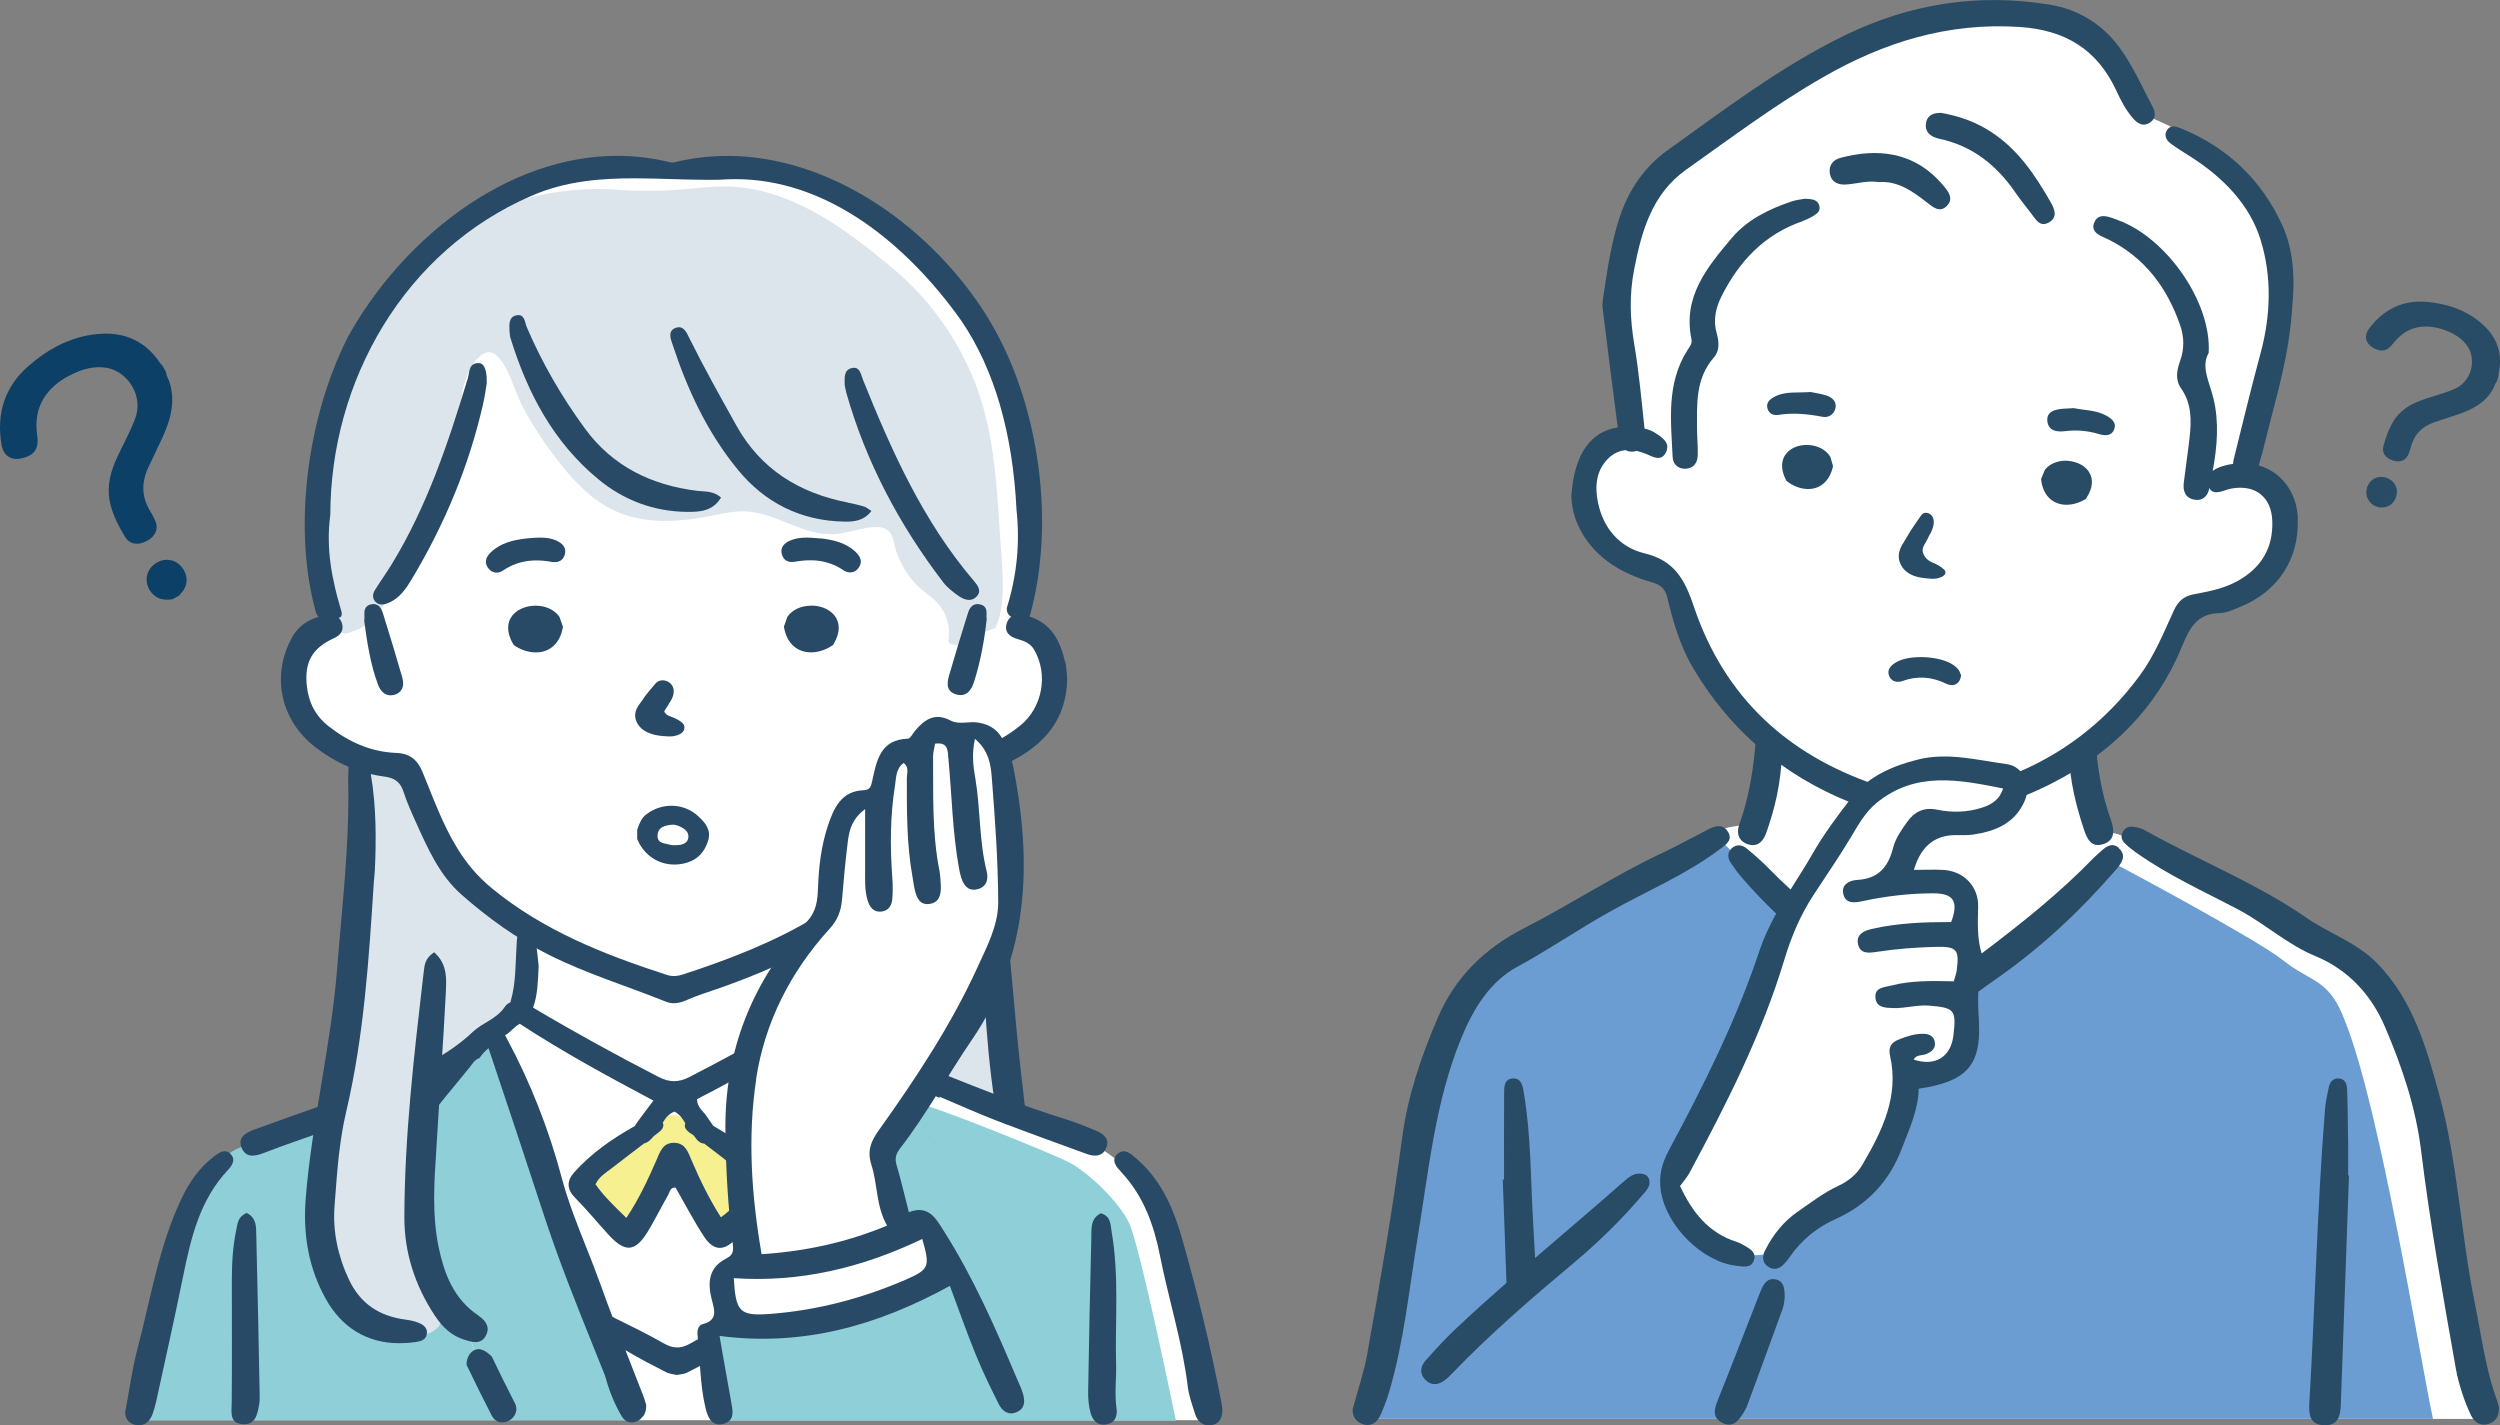 <?xml version="1.0" encoding="UTF-8"?><svg id="_レイヤー_2" xmlns="http://www.w3.org/2000/svg" viewBox="0 0 331.57 189.03"><rect x="0" y="0" width="331.57" height="189.03" fill="#808080" stroke="none"/><defs><style>.cls-1{fill:#8fcfd7;}.cls-1,.cls-2,.cls-3,.cls-4,.cls-5,.cls-6,.cls-7,.cls-8{stroke-width:0px;}.cls-2{fill:#6b9dd2;}.cls-3{fill:#0c4066;}.cls-4{fill:#dce5ec;}.cls-5{fill:#284a66;}.cls-6{fill:#284b66;}.cls-7{fill:#f7f091;}.cls-8{fill:#fff;}</style></defs><g id="_デザイン"><g id="_ネック"><path id="_白" class="cls-8" d="M310.79,126.65c-8.35-4.65-27.86-16.92-32.38-16.41l-2.44-10.91c6.11-5.09,11.9-10.65,13.89-18.51,12.06-.45,18.59-11.85,7.85-20,6.21-19.75,9.4-36.62-13.5-45.65-3.02-12.11-15.31-15.81-26.89-13.26-5.71,1.26-8.05-.27-18.6,6.5-9.98,6.4-15.26,10.37-18.52,13.53-6.16,10.86-5.92,23.91-3.48,35.8-9.32.93-7.66,13.66-.25,16.39,2.31.84,4.8,1.86,5.76,4.32,3.83,12.21,2.32,12.17,12.56,20.7.15.45.17,6.04-1.37,8.57-1.54,2.53-4.07,1.35-5.42,2.62-1.82,1.98-28.92,15.38-31.48,19.67-2.89,3.88-4.51,4.42-6.31,10.55-1.8,6.13-9.2,47.63-9.2,47.63h148.65c-3.17-10.86-6.34-56.14-18.86-61.53Z"/><path class="cls-2" d="M311.07,135.56c-2.13-5.81-4.41-5.14-8.23-8.17-3.82-3.03-23.17-13.28-23.17-13.28-1.87,3.14-11.96,10.53-18.85,15.72.34,4.78-.13,10.27-4.24,12.28-1.33.65-3.88-.05-4.73.93-.81.93-.76,2.92-1,4.1-.74,3.6-1.74,7.27-4.79,9.61-1.73,1.32-3.66,2.36-5.36,3.74-1.61,1.31-2.59,2.83-3.93,4.34-2.16,2.45-5.8,1.79-8.4.42-3.42-1.8-6.18-5.57-5.97-9.55.22-4.09,3.38-8.46,5.2-12.03,2.09-4.12,4.85-8,6.17-12.46,1.09-3.7,1.81-7.53,3.74-10.9-3.6-3.21-6.96-6.44-9.72-9.3,0,0-27.16,16.08-30.14,18.81-2.98,2.72-3.27,2.87-5.95,8.77-2.68,5.9-3.42,6.2-4.17,15.73-1.06,12.18-3.49,26.26-5.85,33.86h141c-1.74-8.14-7.04-41.21-11.61-52.62Z"/><g id="_アウトライン"><path class="cls-6" d="M331.19,185.76c-1.49-3.92-2.13-8.85-2.96-12.92-1.87-9.18-2.25-18.62-4.72-27.67-1.7-6.22-3.44-12.46-8.2-17.38-2.72-2.8-6.31-3.93-9.35-6.03-6.78-4.68-14.43-7.68-21.56-11.68-.47-.26-1.05-.39-1.6-.44-.6-.06-1.08.26-1.33.85-.23.53-.02,1,.33,1.35.45.45.95.84,1.47,1.21,4.27,3.04,9.05,5.19,13.66,7.62,3.5,1.86,6.44,4.6,10.12,6.12,4.44,1.83,7.47,5.2,9.27,9.41,2.24,5.23,4.08,10.67,4.78,16.38,1.19,9.72,2.92,19.35,4.62,28.98.33,1.88,1.17,4.47,2.02,6.18.44.88,1.21,1.42,2.26,1.13,1.02-.29,1.44-1.06,1.44-2.19-.07-.24-.14-.59-.26-.91Z"/><path class="cls-6" d="M201.24,128.22c4.16-2.26,8.04-4.93,12.15-7.24,4.91-2.76,10.16-4.93,14.7-8.35.78-.59,1.82-1.2,1.05-2.37-.69-1.05-1.72-.7-2.65-.23-2.01,1.03-3.98,2.14-6.02,3.09-6.33,2.97-12.16,6.83-18.36,10-5.25,2.68-9.1,6.51-11.36,11.73-2.2,5.09-4.03,10.4-4.77,15.95-1.29,9.7-2.95,19.34-4.68,28.97-.38,2.13-1.34,5.03-1.91,7.17,0,.9.4,1.61,1.3,1.93.93.34,1.72-.03,2.19-.81.46-.78,1.06-2.46,1.32-3.32,2.02-6.77,2.69-13.81,3.84-20.74,1.47-8.88,2.3-17.87,5.77-26.33,1.61-3.92,3.81-7.49,7.43-9.45Z"/><path class="cls-6" d="M281.01,112.44c-1.06-.88-1.94.08-2.74.79-.21.19-.42.38-.62.58-4.55,4.69-9.64,8.73-14.83,12.65-.62-2.05-.51-4.11-.46-6.2.06-2.74-1.96-4.77-4.7-4.89-1.22-.06-2.45,0-3.82,0q1.33-4.6,5.5-4.61c.78,0,1.56.04,2.33-.07,3.02-.44,5.64-1.52,6.91-4.59.85-2.07-.28-4.47-2.44-4.76-3.88-.52-7.8-1.58-11.7-.62-3.4.84-6.68,2.24-8.92,5.13-1.86,2.4-3.68,4.84-5.19,7.49-.9,1.57-1.88,3.09-2.85,4.63-.95-.87-1.89-1.76-2.79-2.69-.93-.96-1.94-1.84-2.97-2.7-.65-.55-1.43-.68-2.09-.03-.6.59-.47,1.31-.05,1.94.47.7.98,1.38,1.53,2.01,1.41,1.64,2.91,3.19,4.46,4.67-.86,1.56-1.63,3.17-2.21,4.9-3.06,9.24-7.43,17.92-12.01,26.47-.97,1.81-1.38,3.42-1.07,5.44.7,4.57,5.43,9.37,10.02,9.9.88.1,1.97.38,2.33-.77.34-1.11-.66-1.55-1.44-2.01-.28-.16-.58-.3-.88-.4-3.76-1.19-5.9-4-7.49-7.4.43-.6.92-1.13,1.25-1.74,4.9-9.13,9.6-18.36,12.6-28.33.9-2.99,2.1-5.82,3.8-8.45,1.69-2.6,3.46-5.14,5.05-7.81.93-1.56,1.86-3.24,3.34-4.46,5.16-4.25,10.91-3.11,16.8-1.94-.44,1.48-1.51,2.13-2.77,2.54-1.95.64-3.99.69-5.95.28-1.82-.38-3.06.3-4.01,1.64-.74,1.04-1.54,2.17-1.84,3.37-.66,2.64-1.99,4.16-4.84,4.31-.92.05-2.07.59-1.78,1.85.31,1.34,1.47,1.19,2.54.96,3.11-.67,6.25-1.04,9.43-1.04,2.66,0,3.36,1.08,2.34,3.81-3.51,0-7.06.11-10.54.92-1.05.24-2.13.73-1.8,2.07.3,1.25,1.43,1.12,2.41.97,2.62-.4,5.27-.61,7.92-.67,2.77-.06,3.11.35,2.74,3.16-.06.44-.23.85-.39,1.41-2.81-.05-5.6-.14-8.32.57-.91.24-2.16.22-2.07,1.56.09,1.39,1.33,1.38,2.37,1.42,1.62.05,3.19-.47,4.83-.32,3.28.29,3.53.55,3.16,3.86-.32,2.94-2.4,4.24-5.29,3.29.37-.7,1.13-.5,1.69-.74.72-.3,1.27-.76,1.12-1.6-.15-.85-.84-1.08-1.62-1.08-1.12,0-2.16.36-3.19.77-.99.39-1.38,1.04-1.13,2.13,1.23,5.43-1.06,10.01-3.67,14.47-.72,1.23-1.84,2.18-3.17,2.79-1.95.9-3.64,2.22-5.4,3.43-1.9,1.31-3.3,3.09-4.34,5.15-.38.75-.39,1.56.35,2.11.82.6,1.59.32,2.23-.38.26-.29.51-.59.73-.91,1.54-2.25,3.62-3.9,6.07-5,4.24-1.91,7.13-5.03,8.77-9.36.98-2.59,2.19-5.11,2.23-7.92,6.33-.93,8.29-3.05,7.99-8.88-.07-1.34-.15-2.66-.08-3.98.76-.56,1.53-1.12,2.31-1.66,5.94-4.12,11.17-9.02,15.89-14.46.72-.83,1.6-1.94.4-2.94Z"/><path class="cls-6" d="M311.42,151.24c-.03-2.25-.04-4.5-.13-6.75-.03-.7-.25-1.46-1.19-1.46-.76,0-1.11.58-1.25,1.22-.21.96-.41,1.93-.49,2.91-1.04,12.97-1.31,25.98-2.08,38.97-.09,1.49.08,2.85,1.98,2.9,1.87.05,2.14-1.27,2.2-2.77.36-10.12.72-20.25,1.08-30.37-.04,0-.07,0-.11,0,0-1.55.01-3.1,0-4.65Z"/><path class="cls-6" d="M279.01,111.94c1.59-.56,1.39-1.96.95-3.21-1.26-3.56-1.88-7.22-2.02-10.97-1.04.96-2.27,1.78-3.51,2.47.1,3.36.9,6.57,1.94,9.73.41,1.25.98,2.56,2.64,1.97Z"/><path class="cls-6" d="M231.84,111.98c1.27.4,2.01-.39,2.4-1.48,1.16-3.26,1.95-6.6,2.08-10.33-1.23-.71-2.39-1.64-3.41-2.68-.27,4.06-.86,8.06-2.25,11.93-.4,1.11-.04,2.17,1.18,2.56Z"/><path class="cls-6" d="M217.41,155.65c-.82,0-1.45.52-2.03,1.03-3.89,3.43-7.85,6.78-11.78,10.16-.08-1.49-.16-2.98-.25-4.46-.35-5.82-.27-11.68-1.25-17.46-.15-.91-.32-2-1.54-1.88-1.11.11-1.06,1.18-1.07,2.01-.03,3.8-.01,7.6-.01,11.4h-.17c.16,4.57.33,9.13.49,13.69-2.28,2-4.54,4.03-6.74,6.11-1.41,1.33-2.73,2.77-4.01,4.22-.72.82-.78,1.81.07,2.61.78.74,1.67.58,2.48-.01.36-.26.68-.59,1-.92,5.03-5.23,10.52-9.96,16.07-14.61,3.33-2.79,6.43-5.81,9.24-9.13.37-.44.81-.85.86-1.49.04-.94-.55-1.27-1.34-1.27Z"/><path class="cls-6" d="M235.51,169.69c-1.13-.24-1.6.6-1.97,1.47-.13.3-.24.6-.36.9-1.76,4.51-3.5,9.03-5.31,13.53-.47,1.18-.86,2.32.45,3.06,1.43.81,2.27-.18,2.94-1.32.16-.28.34-.56.45-.86,1.59-4.3,3.17-8.61,4.73-12.92.19-.54.21-1.14.26-1.42,0-1.25-.08-2.2-1.2-2.45Z"/><path class="cls-6" d="M304.77,68.84c-.13-3.58-2.22-6.25-5.19-7.11,0,0,0-.01,0-.02.39-1.31.73-2.63,1.05-3.95,1.28-5.3,3.02-10.5,3.42-17.53.25-2.47.31-6.63-1.29-10.21-2.7-6.04-7.32-10.53-13.63-13.04-.62-.25-1.31-.41-1.74.3-.41.68-.07,1.32.46,1.72.87.67,1.83,1.23,2.76,1.83,4.23,2.71,7.77,6.3,9.22,11.01,1.49,4.83,1.35,10-.02,15.03-1.26,4.64-2.38,9.32-3.54,13.98-.06.23-.09.46-.11.68-.17.03-.34.05-.52.08-.73.15-1.59.39-2.17.85.59-3.21.87-6.46.09-9.64-.54-2.2-1.68-4.19-.63-6.01.42-6.69-5.58-15.26-11.99-17.6-1.08-.39-2.53-1.11-3.15.23-.68,1.47,1.01,1.89,1.97,2.38,4.76,2.43,7.66,6.36,9.38,11.28.55,1.58.58,3.19,0,4.79-.44,1.21-.66,2.49.11,3.58,1.44,2.04,1.41,4.28,1.15,6.57-.22,2-.53,4-.77,6-.13,1.08.2,2,1.39,2.23,1.09.21,1.77-.45,1.98-1.44,0-.04.01-.07.02-.11.55,1.13,1.94.26,2.91.08,3.18-.58,5.34,1.1,5.44,4.33.12,3.63-1.53,6.25-4.68,7.97-1.8.99-3.8,1.35-5.78,1.73-1.27.25-2.03.9-2.58,2.11-1.36,2.96-2.58,6-4.54,8.66-4.59,6.22-10.42,10.63-17.39,13.33.09.07.17.14.25.21.68.59,1.2,1.61,1.39,2.48,0,.03.01.07.02.11,1.48-.59,2.93-1.24,4.35-1.98,7.69-3.99,13.63-9.84,16.96-17.95,1.01-2.47,1.99-4.44,5.05-4.49.93-.02,1.88-.49,2.78-.86,4.94-2.02,7.74-6.34,7.54-11.6Z"/><path class="cls-6" d="M224.65,80.43c-1.19-3.52-2.55-6.09-6.53-7.04-3.29-.79-5.47-3.3-6.18-6.72-.43-2.1-.29-4.22,1.33-5.84.72-.71,1.51-1.05,2.34-1.13.3.18.68.25,1.14.18.11-.02.2-.05.29-.08.42.09.85.23,1.29.41.88.36,1.94,1.04,2.58-.14.71-1.31-.43-2.03-1.36-2.64-.42-.28-.93-.47-1.44-.59-.4-3.73-.73-7.47-1.36-11.17-.56-3.32-.67-6.53-.03-9.86,1-5.17,2.38-10.1,6.93-13.32,5.95-4.22,11.79-8.61,18.14-12.25,8.08-4.65,16.61-7.3,26.11-6.66,6.02.4,10.24,2.98,12.77,8.41.6,1.3,1.25,2.58,2.21,3.68.6.69,1.31,1.18,2.21.62.93-.57.78-1.43.35-2.24-1.37-2.59-2.54-5.28-4.28-7.67-2.31-3.18-5.52-5.13-9.24-5.75-9.46-1.57-18.54-.17-27.21,4.04-8.5,4.13-15.97,9.84-23.59,15.29-2.96,2.12-5.02,5.11-6.22,8.59-1.23,3.58-1.73,7.34-2.3,11.06-.02.39-.11.79-.06,1.17.66,5.31,1.32,10.61,2.02,15.91-3.54.54-5.72,3.42-6.15,8.92-.03,2.87,1.41,6.3,4.79,8.84,1.81,1.36,3.88,2.2,6.02,2.82,1.17.34,1.66.92,1.94,2.09.76,3.17,1.66,6.29,3.35,9.16,4.91,8.34,11.91,14.27,20.84,17.88.25.1.49.2.74.3.63-1.07,1.48-1.96,2.46-2.69-11.42-3.95-19.81-11.43-23.9-23.57Z"/><path class="cls-6" d="M259.98,89.27c-.05-.14-.13-.32-.26-.49-.17-.2-.38-.4-.64-.58-.82-.56-2.15-.94-3.66-1.03-1.69-.1-3.21.17-4.06.74-.37.24-1.23.81-.77,1.81.19.42.57.68,1.03.71.22.01.46-.02.7-.11.98-.35,1.96-.5,2.91-.44.96.06,1.93.33,2.89.8.22.11.45.17.66.19.67.04,1.17-.4,1.29-1.16l.03-.16-.07-.15s-.03-.07-.05-.11Z"/><path class="cls-6" d="M255.94,70.91c.49-.85.65-1.65.45-2.19-.15-.4-.49-.67-.91-.71-.43-.03-.63.27-.81.52l-.71,1.03c-.2.29-.4.58-.59.88-.15.24-.3.49-.44.74-.12.21-.24.42-.37.62l-.03.05c-.26.41-.52.84-.64,1.36-.17.73,0,1.49.5,2.14.54.7,1.37,1.03,1.97,1.18.4.1.8.14,1.19.18h.13c.1.02.2.03.31.04.49.03.87,0,1.21-.11.59-.19.88-.48.81-.83-.05-.2-.25-.35-.46-.51l-.05-.04c-.21-.16-.44-.29-.64-.4-.14-.08-.29-.14-.44-.2-.19-.08-.38-.16-.54-.27-.29-.19-.54-.45-.7-.75-.13-.23-.19-.46-.19-.66,0-.36.21-.71.39-1.01.19-.32.36-.68.54-1.06Z"/><path class="cls-6" d="M242.72,60.54c-.54-.87-1.59-1.44-2.82-1.52-1.33-.08-2.53.42-3.13,1.32-.41.62-.73,1.7.11,3.35l.04.08.07.05c.79.61,1.71.98,2.59,1.03t0,0c1.75.11,3.06-.99,3.51-2.92l.02-.09-.35-1.25-.03-.04Z"/><path class="cls-6" d="M274.23,61.11c-1.23-.07-2.35.36-2.99,1.16l-.03.04-.5,1.2v.1c.22,1.98,1.39,3.22,3.14,3.33h0c.88.05,1.84-.2,2.7-.71l.07-.04.05-.07c1.03-1.54.85-2.65.51-3.31-.48-.96-1.61-1.6-2.95-1.69Z"/><path class="cls-6" d="M242.25,52.46c-.7-.23-1.45-.33-2.11-.47-1.69.15-3.37-.16-4.86.67-.62.34-1.07.79-.86,1.53.19.66.78.94,1.42.84,1.98-.32,3.91-.13,5.87.25.8.15,1.49-.3,1.7-1.06.24-.87-.3-1.47-1.15-1.76Z"/><path class="cls-6" d="M280.4,56.95c.34-.89-.31-1.41-1.04-1.82-1.33-.75-2.87-.7-4.32-1-.48.03-.96.05-1.43.08-1.19.09-2.27.44-2.06,1.76.19,1.18,1.24,1.35,2.37,1.21,1.5-.18,2.96-.06,4.42.38.78.24,1.7.33,2.06-.62Z"/><path class="cls-6" d="M239.09,29.31c.43-.15.85-.34,1.24-.57.56-.33,1.2-.69.95-1.5-.23-.75-.91-.85-1.9-.88-.41.08-1.14.14-1.81.37-3,1.03-5.84,2.4-7.91,4.86-3.25,3.86-6.51,7.78-5.32,13.42.12.57-.25.97-.53,1.42-2.82,4.43-2.2,9.35-1.97,14.2.04.93.72,1.58,1.71,1.54,1.11-.05,1.6-.82,1.62-1.84.03-1.1-.08-2.21-.09-3.32-.02-3.38-.24-6.8,2.25-9.63.77-.88.66-2.08.35-3.19-.5-1.74-.12-3.37.65-4.91,2.34-4.65,5.7-8.22,10.76-9.95Z"/><path class="cls-6" d="M269.4,28.32c.59.74,1.11,1.85,2.31,1.2,1.29-.7.75-1.87.25-2.73-2.04-3.57-4.31-6.96-7.86-9.28-1.99-1.3-4.17-2.11-6.65-2.54-.83-.01-1.77.17-1.99,1.26-.26,1.29.62,1.93,1.73,2.17,4.4.93,7.6,3.5,10.1,7.12.66.96,1.39,1.88,2.11,2.8Z"/><path class="cls-6" d="M258.17,27.34c1-.96.26-1.92-.43-2.73-3.91-4.66-8.93-4.92-13.63-3.68-.96.25-1.59.97-1.43,2.04.19,1.18,1.07,1.57,2.16,1.5,1.42-.09,2.81-.56,4.33-.32,2.56-.19,4.5,1.23,6.42,2.72.77.6,1.66,1.37,2.58.48Z"/><path class="cls-6" d="M331.36,49.9s0-.08,0-.12c0-.07,0-.14.01-.19.61-2.63-.15-4.89-2.25-6.7-1.11-.96-2.42-1.7-3.88-2.18-1.01-.33-2.14-.56-3.34-.67-3.13-.28-5.72.91-7.69,3.54-.34.45-.48.92-.4,1.35.08.43.36.82.83,1.12.25.17.48.28.71.35.75.25,1.39-.01,2.02-.82,1.32-1.68,2.92-2.42,4.9-2.25.55.05,1.1.16,1.69.35.3.1.62.22.94.37,1.01.45,1.77,1.04,2.32,1.82.62.88.8,2.08.48,3.22-.33,1.16-1.12,2.06-2.21,2.52-.85.36-1.75.64-2.62.91-.59.18-1.2.37-1.79.59-1.68.61-2.86,1.49-3.62,2.72-.68,1.09-1.06,2.29-1.35,3.31-.24.87.22,1.59,1.23,1.93h.02c.98.32,1.73,0,2.08-.85.13-.31.24-.65.33-1,.43-1.61,1.45-2.66,3.12-3.23.45-.15.92-.3,1.37-.45.58-.19,1.19-.39,1.78-.59,1.69-.58,3.56-1.44,4.62-3.39.07-.12.12-.25.17-.38.08-.2.15-.39.29-.54l.02-.03.23-.71v-.02Z"/><path class="cls-6" d="M316.51,63.36c-.16-.05-.33-.09-.51-.1-1.09-.1-2,.65-2.14,1.77-.1.79.2,1.44.96,2.02h.02s.72.25.72.25h.02s.05,0,.07,0c.05,0,.09,0,.13,0,1.16.06,2.03-.75,2.11-1.97.06-.88-.49-1.66-1.37-1.95Z"/></g></g><g id="_女の子_ロングヘア"><path id="_白-2" class="cls-8" d="M153.22,159.83c-1.22-2.97-5.19-6.43-8.39-8.2-3.2-1.77-10.6-3.76-10.6-3.76l-2.52-18.76s-.09-1.27-.22-3.27c2.63-8.25,2.66-17.11,0-25.46,1.4-.43,3.41-1.26,4.88-2.7,2.44-2.4,3.81-5.44,3.66-7.45s-.9-4.1-1.82-5.43c-.93-1.34-3.14-1.77-3.14-1.77,0,0,1.45-9.31,1.75-12.14.31-2.83-.49-8.92-.89-11.9-.4-2.97-1.85-12.08-6.73-17.2-4.88-5.11-6.41-7.94-9.23-10.62-2.82-2.68-9.92-6.69-12.2-7.36-2.29-.67-6.48-1.49-9-1.56-2.52-.07-6.25.3-8.01.37-1.75.07-2.75-.37-2.75-.37,0,0-10.6.74-14.19,1.19-3.59.45-10.68,3.27-13.04,5.58-2.36,2.31-7.4,7.36-9.31,10.93-1.91,3.57-4.27,5.96-5.34,8.82-1.07,2.86-3.59,11.34-3.89,15.72-.31,4.39-.76,10.56,0,12.57.76,2.01,1.91,4.16,1.22,5.58-.69,1.41-1.38.74-3.02,2.53-1.64,1.78-2.1,3.12-1.94,5.95s-.31,2.75,1.94,5.21c2.25,2.45,6.91,4.79,6.91,4.79,0,0,1.14,7.41.84,12.39-.31,4.98-1.3,15.69-1.6,18.07s-2.83,17.28-2.83,17.28c0,0-7.09,2.25-8.46,2.78-1.37.54-3.66,1.06-6.41,3.21-2.75,2.16-5.49,11.75-6.64,14.95-1.14,3.2-3.81,18.56-3.81,18.56h142.03s-6.03-25.55-7.25-28.53Z"/><g id="_塗り"><path class="cls-1" d="M43.08,147.88s-7.1,3.35-8.64,3.67c-1.53.31-3.99.46-5.9,3.49-1.91,3.03-7.55,20-8.28,23.9-.73,3.89-1.82,9.43-1.82,9.43h48.18l-4.74-11.92-2.21-2.32s-3.01,2.99-5.01,2.97c-2-.02-4.82-.28-6.91-2.19-2.09-1.91-4.46-5.64-5.01-9.81-.55-4.17.61-13.14.58-13.54-.03-.4-.23-3.67-.23-3.67Z"/><path class="cls-1" d="M65.18,137.22l-9.11,7.32s-.59,18.59.23,22.05c.82,3.46,5.42,9.45,5.58,9.85s4.74,11.92,4.74,11.92h16.79l-17.37-49.92-.86-1.22Z"/><path class="cls-1" d="M155.96,188.43s-4.76-23.23-6.21-26.22c-1.45-2.99-5.61-6.95-8.34-8.24-2.52-1.2-14.27-5.98-18.47-7.3-.3-.48-.61-.95-.92-1.41-2.15,2.03-4.54,4.79-4.66,7.8-.08,2,.42,4.2.88,6.13.13.55.43,2.69,1.01,2.97.64.31,2.16-.58,3.09-.23,1.92.72,2.39,3.15,3.1,4.82.27.64.45,2.08-.48,2.38-5.36,1.71-10.36,4.38-15.79,5.89-4.76,1.32-9.53,1.59-14.43,1.32-.82.73-1.28,1.84-1.22,2.93.02.41.18.8.44,1.1.15,1.69.48,3.4.56,5.09.03.7.4,1.18.88,1.44l-.56,1.53h61.11Z"/><path class="cls-7" d="M97.88,153.33c-1.6-1.68-3.47-2.98-5.67-3.9-.62-.42-1.25-.83-1.9-1.23-.72-.44-1.49-.4-2.13-.1-.45-.04-.94.07-1.44.4-2.93,1.97-5.76,4.07-8.5,6.28-1.06.86-.77,2.42,0,3.31,1.05,1.22,2.16,2.32,3.39,3.35.9.76,2.53,1.04,3.4,0,1.64-1.97,2.77-4.26,4.07-6.46,1.5,1.93,2.87,3.95,4.14,6.05.76,1.27,2.7,1.58,3.77.47.23-.24.45-.48.67-.73-.22-2.47,0-4.98.21-7.47Z"/><path class="cls-4" d="M69.39,125.1c-.71-2.94-2.9-3.64-5.21-5.18-5.56-3.72-7.51-10.88-9.2-16.86-.37-1.32-1.52-1.78-2.6-1.62-.87-2.36-4.99-2.19-4.66.59,1.87,15.77-1.54,31.31-3.97,46.83-1,6.38-2.63,13.52-.2,19.77,1.93,4.98,6.92,9.04,12.59,8.39,1.39-.16,2.93-1.39,2.32-2.96-2.91-7.51-4.12-15.44-3.37-23.45.19-2.04.5-4.08.99-6.07.54-2.23,1.73-3.01,3.66-4.18,2.82-1.71,5.63-3.6,7.55-6.3,1.81-2.55,2.86-5.86,2.11-8.96Z"/><path class="cls-4" d="M132.72,72.33c-.44-6.28-.64-12.64-2.42-18.68-2.08-7.07-6.35-13.48-12.04-18.19-5.98-4.96-12.66-10.03-20.73-10.68-2.4-.19-4.8.16-7.19.35-2.36.19-4.74.23-7.1.11-1.34-.07-2.68-.18-4.02-.18-.04,0-.08,0-.12,0-4.33.03-10.74.97-14.4,3.45-2.7,1.84-5.91,3.42-8.31,5.61-2.59,2.37-4.74,5.79-6.76,8.65-1.84,2.6-3.55,5.32-5,8.17-1.54,4.69-2.6,9.47-3.29,14.32-.23,2.93-.39,5.87-.41,8.81,0,.12,0,.25,0,.37.39,1.55.81,3.11,1.25,4.65.35,1.21.67,2.56,1.03,3.94.84.32,1.67.67,2.49,1.03,2.01-.41,4.05-1.68,4.76-3.05,1.2-2.31,5.85-11.62,7.78-17.11,1.93-5.49,3.04-11.12,3.04-11.53,0-1.79,2.35-7.23,4.58-5.22,1.7,1.53,2.36,4.77,3.44,6.77,1.47,2.73,3.19,5.32,5.13,7.74,1.95,2.43,4.2,4.74,7.04,6.06,3.9,1.82,8.45,1.56,12.67.73,1.7-.33,3.41-.76,5.14-.6,4.32.4,7.87,3.7,12.4,2.87,1.41-.26,4.03-1.11,5.42-.72,1.4.39,1.38,2.02,1.79,3.18.67,1.88,1.68,3.56,3.2,4.89.76.66,1.62,1.22,2.3,1.97,1.12,1.24,1.65,2.97,1.41,4.62-.03.21-.06.44.07.6.09.11.24.16.38.19.37.09.71.14,1.03.18,1.46-1,3.06-1.76,4.73-2.35,1.5-3.01.9-8.1.7-10.96Z"/><path class="cls-4" d="M130.88,131.41l-7.72,12.12s7.12,2.99,8.82,3.05c1.7.06,1.2-8.14,1.2-8.14l-2.3-7.03Z"/></g><g id="_アウトライン-2"><path class="cls-5" d="M32.1,152.35c.62,1.32,1.89.95,2.98.53,2.54-.99,5.13-1.85,7.7-2.77.05-.38.1-.75.14-1.07.11-.89.26-1.77.4-2.66-3.17,1.13-6.34,2.25-9.51,3.4-1.18.43-2.42,1.07-1.71,2.57Z"/><path class="cls-5" d="M146.67,152.35c.58-1.22-.24-1.94-1.29-2.38-1.34-.56-2.69-1.12-4.08-1.54-5.56-1.7-10.92-3.91-16.32-6.03-.56.89-1.17,1.74-1.82,2.56.49.22.98.45,1.47.67-.02-.06-.05-.12-.06-.19,2.69,1.13,5.08,2.22,7.53,3.16,3.99,1.53,8.02,2.99,12.04,4.45.98.35,2.02.38,2.53-.69Z"/><path class="cls-5" d="M54.58,151.61s.03,0,.05,0c0-.02.01-.04.02-.06-.01,0-.02,0-.03,0-.01.02-.02.04-.04.06Z"/><path class="cls-5" d="M124.09,151.56s.03.05.05.07c.01,0,.02,0,.03,0-.01-.02-.03-.05-.04-.07-.01,0-.03,0-.04-.01Z"/><path class="cls-5" d="M30.56,153.02c-.76-.71-1.54-.13-2.17.35-1.95,1.5-3.3,3.44-4.33,5.62-3.01,6.35-4.07,13.25-5.84,19.95-.68,2.58-1.03,5.25-1.62,8.37-.01.53.24,1.46,1.41,1.68,1.13.21,1.84-.43,2.21-1.42.19-.52.35-1.05.47-1.59,1.21-5.54,2.45-11.08,3.58-16.63,1.05-5.13,2.19-10.19,6-14.22.54-.58,1.04-1.39.28-2.1Z"/><path class="cls-5" d="M162.02,186.14c-1.41-7.35-3.18-14.63-5.23-21.83-1.13-3.95-2.74-7.77-6.03-10.61-.7-.6-1.59-1.5-2.53-.67-.98.86-.11,1.79.51,2.46,2.95,3.16,4.31,7.02,5.11,11.07,1.15,5.8,2.97,11.45,3.68,17.34.15,1.24.6,2.45.98,3.65.32,1,1.05,1.65,2.18,1.46,1.19-.2,1.44-1.13,1.43-2.15-.04-.24-.07-.47-.11-.7Z"/><path class="cls-5" d="M148.02,180.87c-.13-5.82.42-11.66-.58-17.46-.16-.96-.08-2.11-1.44-2.5-1.44.74-1.23,2.11-1.26,3.32-.17,6.77-.31,13.54-.42,20.32-.02.93.07,1.9.31,2.8.25.96.87,1.77,2.08,1.57,1.21-.2,1.52-1.13,1.37-2.15-.28-1.97,0-3.93-.05-5.9Z"/><path class="cls-5" d="M32.68,160.88c-1.16.51-1.17,1.43-1.35,2.26-.45,2.17-.58,4.38-.58,6.58-.01,5.43.04,10.87-.02,16.3-.01,1.3-.34,2.78,1.52,2.87,1.7.08,1.91-1.42,2.13-2.68.07-.39.07-.79.06-1.18-.14-7.09-.27-14.18-.45-21.27-.03-1.06.05-2.26-1.31-2.9Z"/><path class="cls-5" d="M65.21,179.9c-.77-.75-1.66-1.32-2.52-.7-.58.42-.82,1.14-.81,1.82,1.09,2.27,2.2,4.53,3.35,6.75.29.56.79.88,1.39.88h0c.63,0,1.26-.35,1.6-.9.33-.52.35-1.11.06-1.67-1.06-2.04-2.07-4.1-3.06-6.18Z"/><path class="cls-5" d="M95.6,161.43c-1.57-2.47-2.78-4.97-3.87-7.52-.46-1.06-.8-2.28-2.24-2.34-1.59-.07-1.96,1.22-2.45,2.35-1.13,2.58-2.31,5.13-3.97,7.61-1.6-1.57-3.01-2.9-4.09-4.46.51-1.07,1.44-1.57,2.23-2.19,1.4-1.09,2.81-2.16,4.23-3.24.5-.08.9-.53,1.28-.97.13-.1.26-.2.39-.29.52-.4,1.08-.84.8-1.49.36-.61.78-1.17,1.54-1.46.73.37,1.09.97,1.44,1.55-.3.78.52,1.2,1.12,1.62.38.55.8,1.07,1.39,1.07,1.27.98,2.56,1.94,3.81,2.94.15.12.31.24.48.35-.02-1.24-.02-2.49-.04-3.74-.99-.67-2.02-1.3-3.06-1.91-.25-.4-.58-.8-.81-1.18-.45-.72-1.31-1.2-1.34-2.35,1.56-.8,3.12-1.63,4.67-2.47.21-.97.53-1.91.75-2.91.08-.36.15-.72.22-1.08-2.2,1.2-4.41,2.38-6.64,3.52-1.44.74-2.64.74-4.08,0-5.65-2.91-11.21-5.96-16.66-9.2.01-.03.02-.06.03-.08.57-1.65.62-3.37.71-5.46-.09-.79-.19-1.95-.37-3.1-.12-.77-.38-1.61-1.35-1.6-1.21.01-1.15,1.03-1.2,1.83-.17,2.53-.07,5.08-.79,7.56-.01.05-.03.1-.04.15-.29.11-.54.31-.74.6-1.1,1.62-2.95,2.1-4.18,3.26-1.8,1.7-3.79,3.03-5.89,4.15-.25,2.82-.52,5.63-.82,8.44,1.91-2.71,4.12-5.21,6.2-7.8.35-.43.65-1.02,1.34-1.27.32-.49.73-.92,1.19-1.3,2.45,7.28,4.96,14.85,7.47,22.51,1.89,5.74,4.18,11.46,6.41,17,.52,1.29,1.04,2.6,1.57,3.92.49,1.8,1.18,3.65,2.21,5.38.45.75,1.21,1.06,2.08.65.26-.12.46-.29.6-.49.4-.34.59-.88.57-1.67-.03-.09-.06-.19-.09-.3-.08-.27-.18-.6-.3-.91-.6-1.55-1.21-3.09-1.81-4.63-.18-.46-.37-.94-.55-1.41,1.76,1.06,3.59,2,5.42,2.94.4.2.9.23,1.37.35.46-.1.96-.1,1.36-.3.84-.43,1.69-.86,2.52-1.3-.2-1.17-.15-2.36-.19-3.61-.62.33-1.23.66-1.83,1.01-1.33.77-2.36.71-3.66-.04-2.07-1.2-4.25-2.23-6.39-3.3-.11-.05-.21-.11-.32-.17-.53-1.39-1.05-2.78-1.54-4.17-.61-1.71-1.29-3.43-1.95-5.09-1.19-2.98-2.41-6.06-3.25-9.23-1.71-6.41-4.14-12.59-7.24-18.37l-.12-.23c-.04-.08-.09-.17-.14-.26.73-.38,1.15-1.09,1.94-1.52,5.66,3.7,11.63,6.95,17.73,10.19-.84,1.12-1.46,1.93-2.07,2.77-.14.2-.28.4-.39.6-2.98,1.67-5.77,3.6-8.06,6.16-1,1.12-.99,2.24.17,3.4,1.58,1.59,2.99,3.34,4.51,4.98,2.12,2.27,3.45,2.15,5.09-.53.97-1.59,1.79-3.27,2.72-4.89.22-.39.25-1.03.98-.94,1.25,2.18,2.4,4.41,3.78,6.51,1.22,1.86,2.6,1.94,4.14.35.32-.33.62-.67.93-1.01-.27-1.32-.45-2.64-.56-3.98-.66.72-1.39,1.41-2.26,2.04Z"/><path class="cls-5" d="M135.67,184.83c-.23-.76-.58-1.48-.9-2.22-2.82-6.66-5.73-13.27-9.62-19.39-.97-1.53-1.98-3.48-4.61-2.45-.59-2.29-1.05-4.31-1.64-6.29-.27-.89-.03-1.51.49-2.19,3.52-4.55,6.26-9.63,9.5-14.37,7.63-11.18,8-23.42,5.52-36.12-.23-1.16-.74-2.28-1.23-3.36-.65-1.46-1.67-2.3-3.4-2.6-1.26-.22-2.58.32-3.71-.28-2.09-1.1-3.47-.13-4.74,1.4-.3.36-.6,1-.91,1.01-3.66.11-4.15,2.88-4.74,5.59-.14.63-.24,1.22-1.14,1.25-2.97.1-3.96,2.38-4.73,4.68-.89,2.66-1.22,5.44-1.32,8.25-.06,1.59-.19,3.1-1.41,4.42-7.28,7.89-11.04,17.16-10.87,28.04.07,4.88.32,9.74.95,14.57.12.95.21,1.62-.83,2.14-2.35,1.18-2.52,3.2-1.92,5.49.34,1.32.83,2.71-1.21,3.21-.56.14-.76.82-.69,1.41.36,3.25.3,6.56,1.07,9.76.29,1.2.85,2.48,2.38,2.06,1.56-.43,1.22-1.79,1-3-.53-2.88-1.02-5.76-1.53-8.66,11.06,1.45,21-1.39,30.55-6.64,1.15,3.09,2.23,6.17,3.46,9.19.9,2.21,1.96,4.37,3.03,6.51.46.91,1.27,1.52,2.36,1.05,1.11-.47,1.14-1.46.84-2.44ZM100.28,143.11c1.14-7.51,4.58-14.26,9.75-19.93,1.06-1.16,1.51-2.35,1.64-3.83.22-2.62.46-5.25.79-7.86.19-1.49.6-2.93,2.28-4.18,0,2.91,0,5.47,0,8.04,0,1.36-.07,2.72.32,4.04.28.92.78,1.62,1.84,1.51.94-.1,1.37-.8,1.44-1.66.08-.95.08-1.91,0-2.86-.29-4.08-.29-8.15.36-12.19.17-1.04.09-2.24,1.15-3,.76.58.42,1.35.42,2.01,0,4.4-.03,8.79.76,13.14.1.55.16,1.11.29,1.65.24,1.08.67,2.1,2,1.89,1.29-.2,1.49-1.28,1.46-2.39-.02-.72-.08-1.44-.21-2.14-.97-4.98-.78-10.02-.82-15.05,0-.54.17-1.09.27-1.67,1.78-.24,1.66.94,1.77,2.07.45,4.76.53,9.57,1.37,14.29.08.47.18.95.32,1.4.32.98.87,1.8,2.04,1.57,1.29-.25,1.62-1.3,1.34-2.4-1.02-4.06-.81-8.26-1.51-12.36-.27-1.55-.49-3.13-.05-5.21,1.87,1.58,2.11,3.46,2.24,5.17.43,5.49.83,11,.85,16.5.01,3.04-1.48,5.85-2.74,8.61-3.53,7.73-8.2,14.77-13.11,21.65-1.06,1.48-1.56,2.75-.96,4.6.83,2.56.58,5.41,2.07,8.03-5.37,2.23-10.87,3.42-16.64,3.79-1.36-7.84-1.87-15.61-.71-23.25ZM120.08,169.74c-5.72,2.47-11.71,4.05-17.93,4.52-4.07.31-4.57-.27-4.83-4.74,8.76.6,16.99-1.36,25-5.2,1.02,3.64,1.01,4.01-2.24,5.42Z"/><path class="cls-5" d="M141.26,87.79c-.63-2.75-1.8-5.09-4.7-6.01,1.7-6.07,2.1-13.02,1.13-20.13-1-7.31-3.33-14.1-6.75-19.64-3.65-5.88-8.85-11.2-14.64-14.98-6.37-4.15-13.22-6.35-19.83-6.35-2.38,0-4.75.29-7.04.85-.17.04-.35.04-.52,0-2.3-.57-4.67-.86-7.05-.86-7.02,0-14.25,2.53-20.92,7.31-5.99,4.3-11.25,10.25-14.82,16.76-5.58,11.03-7.24,25.79-4.21,36.5.06.23.19.42.36.56-1.47.43-2.7,1.26-3.5,2.68-2.85,5.07-1.59,11.04,3.04,14.61,1.39,1.07,2.86,1.95,4.42,2.61-.01.18-.02.36-.03.53v.4c-.02.25-.03.5-.02.74.16,6.56-.43,13.2-1,19.62-.16,1.85-.33,3.69-.47,5.54-.41,5.1-1.26,10.23-2.08,15.19-.82,4.95-1.67,10.07-2.08,15.17-.4,5.04.45,9.4,2.63,13.33,2.14,3.88,5.53,5.93,9.8,5.93.69,0,1.4-.05,2.13-.16.55-.08,1.3-.19,1.48-.96.17-.72-.21-1.26-1.12-1.61-.49-.19-1.06-.32-1.68-.4-3.59-.47-6.04-2.2-7.5-5.29-1.52-3.22-2.17-6.51-1.92-9.76l.08-1.06c.28-3.77.57-7.67,1.47-11.48,2.36-10.02,3.02-20.4,3.66-30.43l.05-.52c.04-.38.07-.75.09-1.13.17-3.79.22-8.23-.54-12.68.58.13,1.16.25,1.76.32,1.3.16,2.15.68,2.56,1.97.45,1.4,1.06,2.76,1.67,4.11,1.57,3.48,3.13,7.04,6.08,9.62,3.49,3.07,7.27,5.79,11.49,7.92,5.02,2.53,10.41,4.16,15.6,6.25.83.33,1.69.22,2.53-.14.84-.36,1.69-.7,2.56-.99,4-1.32,7.89-2.83,11.61-4.66.22-.87.74-1.51,1.32-2.3.74-1.01,1.33-2.1,1.9-3.21-5.5,3.35-11.52,5.67-17.71,7.69-.68.22-1.35.29-2.06.06-8.36-2.7-16.45-5.89-23.29-11.53-1.85-1.53-3.32-3.26-4.55-5.28-1.96-3.19-3.2-6.68-4.6-10.09-.68-1.65-1.7-2.48-3.47-2.55-3.44-.13-6.36-1.48-9.01-3.55-1.76-1.38-2.64-3.2-2.87-5.3-.35-3.24.73-5.06,3.6-6.37.84-.38,1.3-.98,1.08-1.88-.09-.35-.25-.62-.46-.82.12-.02.24-.07.31-.17.04-.06.07-.13.08-.2.06-.28-.03-.51-.11-.78-.09-.31-.19-.62-.27-.94-.17-.6-.33-1.2-.47-1.8-.26-1.11-.48-2.24-.63-3.38-.27-2.04-.31-4.1-.05-6.14,0-.08.02-.16.03-.26.02-8.9,2.44-17.56,6.99-25.03,4.74-7.77,11.52-13.72,19.6-17.23,4.69-2.08,9.58-2.36,13.75-2.36,1.63,0,3.31.05,4.92.1,1.62.05,3.29.1,4.93.1.56,0,1.1,0,1.61-.02.64-.05,1.28-.07,1.92-.07,5.82,0,11.59,1.94,17.14,5.76,4.63,3.19,9.07,7.7,12.86,13.06,4.34,6.41,6.79,14.83,7.29,25.04.47,4.37.05,8.68-1.24,12.84-.16.53.07,1.08.54,1.34-.27.18-.48.47-.61.9-.33,1.14.4,1.76,1.46,2.06.9.25,1.71.57,2.21,1.45,1.88,3.29,1.07,7.66-1.89,10.04-1.03.83-2.12,1.54-3.26,2.11.72.7,1.11,1.8,1.3,3,.26-.12.52-.25.77-.38,4.46-2.27,7.37-5.64,7.44-10.97-.07-.63-.08-1.43-.25-2.2Z"/><path class="cls-5" d="M88.82,93.18c.52-.77.67-1.54.41-2.11-.22-.47-.69-.79-1.26-.84-.03,0-.06,0-.09,0-.02,0-.03,0-.05,0-.57.02-.86.38-1.02.57l-.62.74c-.16.2-.35.42-.52.64-.14.18-.27.37-.38.54v.02c-.11.14-.21.29-.34.46-.25.34-.51.69-.64,1.16-.19.71.02,1.47.59,2.08.58.62,1.41.9,2.01,1.04.38.08.75.12,1.11.15h.11c.09.02.19.03.29.03.13,0,.24.01.35.01.06,0,.11,0,.17,0,.25,0,.48-.04.7-.1,1.25-.32,1.16-1.06,1.11-1.29v-.02c-.11-.32-.39-.52-.65-.68l-.04-.03c-.22-.14-.45-.25-.63-.33-.15-.07-.31-.13-.43-.17-.15-.05-.29-.1-.4-.16-.18-.1-.32-.22-.42-.37-.07-.1-.07-.15-.07-.15,0-.09.15-.3.23-.42.17-.24.33-.51.48-.79Z"/><path class="cls-5" d="M107.59,80.33c-1.32,0-2.49.53-3.12,1.42l-.04.06-.46,1.29.02.13c.36,2.06,1.69,3.29,3.58,3.29h0c.94,0,1.94-.32,2.82-.91l.1-.07.06-.1c1-1.68.73-2.84.32-3.53-.59-.98-1.84-1.59-3.27-1.59Z"/><path class="cls-5" d="M74.15,81.75c-.64-.89-1.8-1.42-3.12-1.42-1.43,0-2.68.61-3.27,1.59-.41.68-.68,1.85.32,3.53l.06.1.1.07c.87.58,1.88.91,2.82.91h0c1.88,0,3.22-1.23,3.58-3.29l.02-.13-.46-1.29-.04-.06Z"/><path class="cls-5" d="M73.84,71.71c-.64-.29-1.32-.41-2.21-.41-.42,0-.91.03-1.54.09l-.41.04c-1.59.2-3.24.55-4.57,1.81-.75.71-.87,1.42-.36,2.11.28.38.66.59,1.09.59.04,0,.09,0,.14,0,.26-.03.52-.12.76-.29,1.09-.73,2.25-1.15,3.55-1.28.28-.03.58-.04.87-.04.61,0,1.25.06,1.94.18.15.03.3.04.44.04.07,0,.13,0,.19,0,.59-.06.98-.38,1.16-.94.32-1.02-.39-1.59-1.04-1.88Z"/><path class="cls-5" d="M108.93,71.43l-.42-.04c-.63-.06-1.12-.09-1.54-.09-.88,0-1.57.13-2.21.41-.66.29-1.37.86-1.04,1.88.18.57.57.89,1.16.94.06,0,.13,0,.19,0,.14,0,.28-.01.44-.04.69-.12,1.32-.18,1.94-.18.29,0,.59.01.87.04,1.3.13,2.46.55,3.55,1.28.24.16.51.26.76.29.05,0,.09,0,.14,0,.43,0,.81-.2,1.09-.59.51-.69.39-1.39-.36-2.11-1.33-1.26-2.98-1.61-4.57-1.81Z"/><path class="cls-5" d="M91.13,114.41c1.47-.45,2.37-1.5,2.8-2.96.41-1.4-.39-2.33-1.3-3.17-1.91-1.8-4.84-1.88-6.93-.26-.68.53-.93,1.28-1.19,2.04v1.22c1.09,2.66,3.82,3.98,6.62,3.13ZM89.17,109.38c.23-.02.49.04.71.12.76.28,1.54.75,1.41,1.6-.13.88-1.02,1.04-2.06.99.05,0-.12.02-.27-.03-.73-.23-1.81-.13-1.75-1.27.06-1.14,1.03-1.33,1.96-1.41Z"/><path class="cls-5" d="M95.64,66c-1.05-.94-2.15-.77-3.15-.9-6.14-.75-11.26-3.28-14.9-8.25-3.08-4.2-5.68-8.68-7.72-13.45-.29-.67-.26-1.84-1.43-1.57-.97.22-.9,1.21-.87,2.02.02.36.05.73.16,1.07,2.24,7.2,5.66,13.74,11.66,18.67,3.33,2.74,7.29,4.25,11.71,4.3,1.68.02,3.44-.08,4.53-1.9Z"/><path class="cls-5" d="M112.44,66.65c-6.48-1.27-11.55-4.42-14.77-10.2-2.13-3.82-4.27-7.63-6.21-11.54-.37-.75-.79-1.85-1.89-1.41-1.08.44-.59,1.52-.33,2.31,1.97,5.97,4.63,11.65,8.67,16.55,3.56,4.32,8.31,6.74,14.13,6.82,1.25.02,2.52-.1,3.54-1.41-.48-.3-.71-.51-.98-.59-.71-.21-1.44-.38-2.16-.52Z"/><path class="cls-5" d="M129.49,79.15c.77-.75.19-1.5-.33-2.11-6.76-7.93-10.9-17.22-14.71-26.68-.28-.7-.39-1.8-1.49-1.54-1.09.26-.93,1.33-.93,2.22.07.33.11.69.21,1.04,2.61,9.19,7.02,17.51,12.85,25.14.56.74,1.35,1.34,2.14,1.88.68.46,1.57.74,2.26.06Z"/><path class="cls-5" d="M64.07,53.58c.23-.99.36-2,.48-2.71.07-1.66-.3-2.68-.99-2.71-1.43-.06-1.26,1.17-1.51,2-2.59,8.56-5.41,17.03-10.15,24.76-.69,1.12-1.46,2.19-2.15,3.3-.33.52-.42,1.11.06,1.61.49.5,1.11.38,1.67.15,1.54-.63,2.39-1.93,3.18-3.25,4.34-7.25,7.54-14.94,9.41-23.14Z"/><path class="cls-5" d="M48.3,82.27v.04c.39,2.91.82,5.76,1.83,8.48.34.92.94,1.43,1.68,1.43.18,0,.37-.03.56-.09.56-.18,1.44-.72.96-2.35-.75-2.59-1.57-5.35-2.45-8.14l-.04-.13c-.17-.55-.42-1.39-1.31-1.39-.07,0-.15,0-.22.02-1.04.16-1,.98-.98,1.52,0,.21.02.4-.01.57v.04Z"/><path class="cls-5" d="M130.88,82.1l-.02-.06c-.04-.12-.03-.29-.02-.48.02-.48.05-1.27-.96-1.42-.08-.01-.15-.02-.22-.02-.94,0-1.2.89-1.37,1.48l-.07.22c-.72,2.26-1.4,4.57-2.06,6.8l-.21.7c-.27.92-.68,2.31.84,2.77.21.06.42.1.61.1,1.25,0,1.67-1.36,1.87-2.02.75-2.44,1.27-5.07,1.59-8.02v-.06Z"/><path class="cls-5" d="M63.5,174.51c-3.47-2.29-4.63-5.86-5.31-9.04-.9-4.26-.61-8.64-.33-12.88.06-.86.12-1.73.16-2.59.15-2.67.32-5.34.49-8.01.22-3.39.45-6.9.62-10.36v-.12c.09-1.69.19-3.6-1.44-5.11l-.11-.1-.13.09c-1.05.73-1.15,1.6-1.24,2.41l-.1.83c-1.21,10.41-2.46,21.18-2.48,31.86,0,4.55,1.35,8.93,4.05,13.01,1.12,1.7,2.37,2.71,3.92,3.19l.13.04c.44.14.9.28,1.35.27.59,0,1.03-.28,1.34-.82.55-.95.22-1.9-.93-2.65Z"/><path class="cls-5" d="M135.55,143.51c-.26-2.35-.53-4.77-.75-7.16-.36-3.85-.7-7.7-1.05-11.54-1.17,1.88-2.11,3.98-3.31,5.86.07.95.14,1.9.2,2.85.23,3.53.58,8.19,1.32,12.89l.03.16c.17,1.09.4,2.58,1.97,2.58.11,0,.23,0,.35-.02,1.86-.23,1.69-1.74,1.55-2.95l-.29-2.67Z"/><path class="cls-3" d="M21.55,48.5s-.07-.07-.11-.11c-.07-.06-.13-.12-.17-.18-1.93-2.94-4.73-4.25-8.33-3.91-1.91.18-3.77.75-5.54,1.7-1.23.66-2.45,1.51-3.63,2.55-3.08,2.69-4.28,6.2-3.57,10.42.12.73.44,1.28.91,1.59.47.31,1.09.39,1.81.22.38-.09.7-.2.97-.35.91-.48,1.24-1.32,1.05-2.64-.4-2.75.35-4.92,2.28-6.64.54-.48,1.14-.89,1.85-1.27.37-.2.77-.38,1.19-.56,1.33-.55,2.57-.73,3.8-.55,1.38.2,2.68,1.12,3.46,2.45.8,1.35.94,2.9.39,4.35-.43,1.13-.97,2.23-1.5,3.29-.36.72-.73,1.47-1.06,2.22-.94,2.13-1.16,4.04-.7,5.85.42,1.62,1.2,3.06,1.91,4.24.6,1.01,1.7,1.23,2.92.57h.02c1.17-.65,1.56-1.64,1.06-2.74-.18-.4-.4-.81-.64-1.2-1.13-1.85-1.21-3.76-.24-5.83.26-.56.54-1.14.8-1.69.35-.72.7-1.46,1.04-2.2.97-2.11,1.84-4.65.96-7.4-.06-.18-.13-.34-.21-.5-.12-.26-.23-.5-.25-.76v-.05s-.46-.85-.46-.85l-.02-.02Z"/><path class="cls-3" d="M20.89,74.57c-.2.11-.38.23-.56.39-1.08.94-1.18,2.46-.26,3.61.65.81,1.53,1.1,2.76.91h.03s.86-.47.86-.47l.02-.02s.04-.05.06-.07c.04-.05.07-.09.11-.13,1.1-1.05,1.12-2.59.04-3.76-.78-.84-2.01-1.03-3.07-.46Z"/></g></g></g></svg>